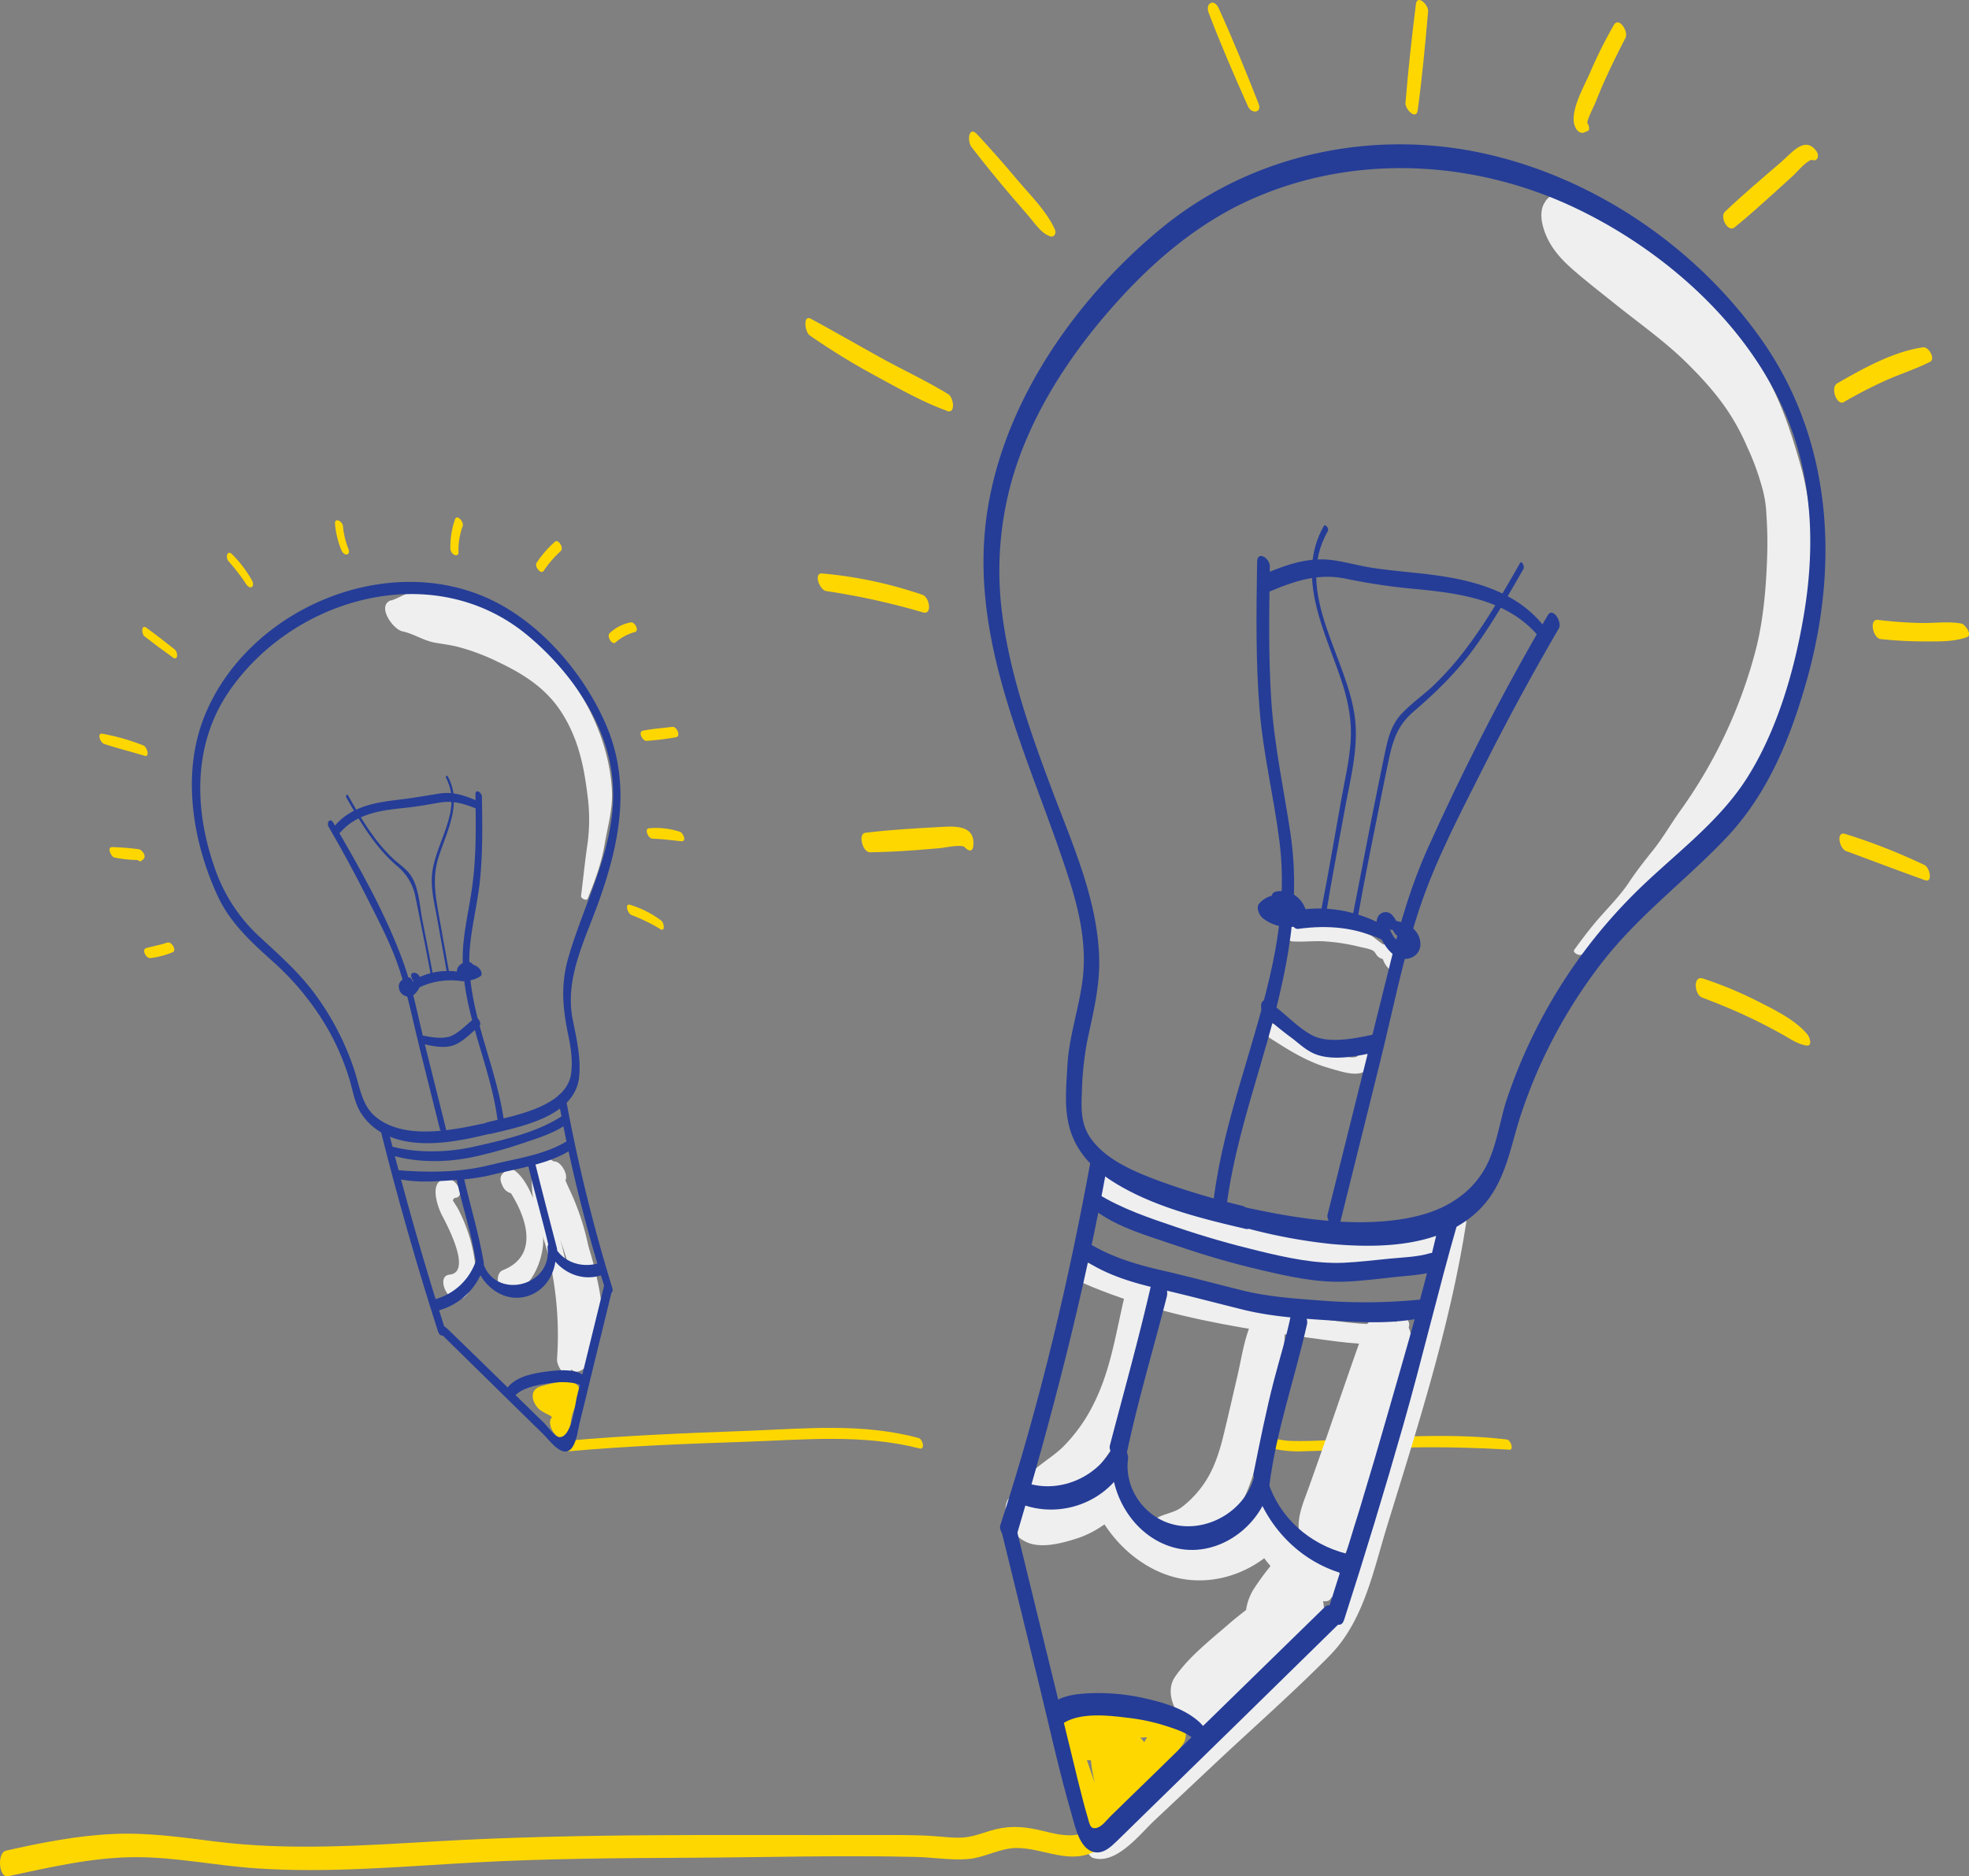 <svg xmlns="http://www.w3.org/2000/svg" viewBox="0 0 757.52 721.88"><rect x="0" y="0" width="757.52" height="721.88" fill="#808080" stroke="none"/><defs><style>.cls-1{fill:gold;}.cls-2{fill:#efefef;}.cls-3{fill:#253d97;}</style></defs><title>auw_scribble_landingpage_cm_redaktion-weiss</title><g id="Ebene_1" data-name="Ebene 1"><g id="gelb"><path class="cls-1" d="M220,541.39c1-3.29-5.67-8.1-6.28-4.1a33.58,33.58,0,0,0-.24,11.16c.32,1.89,1.51,4.5,3.46,5s2.84-1.29,2.67-3a17.37,17.37,0,0,1,3.37-12c1.75-2.4-1-7.39-4-7.17a45.64,45.64,0,0,0-8.67,1.42c-1.91.54-4.37.91-5.13,3-.84,2.34.75,5.21,2.55,6.68a19.48,19.48,0,0,0,2.9,1.7,5.84,5.84,0,0,1,1.48.89c.61.75.35.11,0,.59-2.05,2.82,2.83,9.85,5.11,6.72,2.13-2.92,1.61-6.76-.18-9.76a13.27,13.27,0,0,0-3.91-4.06A26.17,26.17,0,0,0,210.8,537c-.56-.33-2.31-1.73-1-.33l1.43,3v.77l-.85,1.17c2.77-2.07,8-2.24,11.34-2.42l-4-7.17a23.74,23.74,0,0,0-4.24,16.64l6.13,1.94a18.77,18.77,0,0,1,.39-9Z" transform="translate(0 0.04)"/><path class="cls-1" d="M217.57,554.31c-2,.17-.4,4.15,1.31,4,22.52-2,45.15-2.89,67.67-3.64s45.14-3.1,67.22,2.56c2.24.58,1.27-3.56-.35-4-21.59-5.89-43.92-3.6-66-2.77-23.3.86-46.61,1.78-69.84,3.86Z" transform="translate(0 0.04)"/><path class="cls-1" d="M475.77,554c-1.55,1,.55,4.63,2.09,3.72,4.33-2.57,8.74-1.06,13.33-.13a44.72,44.72,0,0,0,10.4.72c8.91-.24,17.81-.64,26.72-1a482.82,482.82,0,0,1,52.42.41c1.76.08.44-3.75-1-3.92-18-2.18-36.37-1.3-54.44-.54-9.55.4-19.31,1.37-28.86,1.06-6.92-.22-14.19-4.33-20.67-.33Z" transform="translate(0 0.04)"/><path class="cls-1" d="M66.47,366.27c1.61-.56-.41-4.24-2.14-3.66-2.6.89-5.31,1.37-8,2.09-2,.53-.13,4,1.48,3.87a32,32,0,0,0,8.71-2.29Z" transform="translate(0 0.04)"/><path class="cls-1" d="M52,327.81c-1,1.1,1.31,4.36,2.5,3.28l.69-.61c1.29-1.09-.55-3.65-1.81-3.79a97.45,97.45,0,0,0-10.29-.82c-2,0-.39,3.69.88,4a46.15,46.15,0,0,0,10.57.94L52.74,327l-.73.81Z" transform="translate(0 0.04)"/><path class="cls-1" d="M55.59,290.75c2.2.65,1-3.44-.44-4a85,85,0,0,0-15.69-4.49c-2.35-.39-.85,3.43.58,3.9,5.11,1.69,10.39,3,15.54,4.56Z" transform="translate(0 0.04)"/><path class="cls-1" d="M66.29,252.81c2.27,1.64,2.35-1.84.89-3-3.58-2.85-7.19-5.67-10.9-8.35-1.95-1.41-1.91,2.37-.72,3.3,3.52,2.76,7.12,5.43,10.74,8Z" transform="translate(0 0.04)"/><path class="cls-1" d="M94.65,224.6c.39.63,1.36,1.72,2.2,1.21s.5-1.85.11-2.51a46.43,46.43,0,0,0-7.71-10.13c-1.9-1.78-2.51,1.32-1.41,2.61a78.24,78.24,0,0,1,6.81,8.83Z" transform="translate(0 0.04)"/><path class="cls-1" d="M131.31,211.53c.29.76,1.15,1.94,2.12,1.76s.91-1.39.63-2.1a31.11,31.11,0,0,1-2.11-8.79c-.18-1.91-3.32-3.58-3.06-.79a35,35,0,0,0,2.41,9.92Z" transform="translate(0 0.04)"/><path class="cls-1" d="M174.78,213.45c.77.34,1.62.07,1.62-.93A26.66,26.66,0,0,1,178,202.39c.58-1.64-2.22-4.73-2.94-2.64a32.57,32.57,0,0,0-1.8,11.1A3,3,0,0,0,174.78,213.45Z" transform="translate(0 0.04)"/><path class="cls-1" d="M215.7,212c1.37-1.22-.91-4.76-2.16-3.64a41.57,41.57,0,0,0-7.09,8.11c-.93,1.41,1.63,4.69,2.72,3.1a41.33,41.33,0,0,1,6.53-7.56Z" transform="translate(0 0.04)"/><path class="cls-1" d="M244.21,243.17c1.9-.55,0-4.07-1.62-3.75a16.38,16.38,0,0,0-8,4.11c-1.31,1.23.89,4.73,2.19,3.61a19.34,19.34,0,0,1,7.4-4Z" transform="translate(0 0.04)"/><path class="cls-1" d="M260.06,283.61c2-.31.34-4.19-1.35-4-3.77.46-7.62.73-11.35,1.46-2,.4-.22,4,1.4,3.93A111,111,0,0,0,260,283.62Z" transform="translate(0 0.04)"/><path class="cls-1" d="M262.15,323.58c2.16.23.68-3.14-.51-3.58a29.49,29.49,0,0,0-11.92-1.37c-2,.16-.3,4,1.33,4,3.77.12,7.36.6,11.1,1Z" transform="translate(0 0.04)"/><path class="cls-1" d="M254,357.41c2,1.24,1.51-2.43.4-3.25a38.42,38.42,0,0,0-12-6.08c-2.24-.64-.87,3.37.54,3.92a67.21,67.21,0,0,1,11.09,5.4Z" transform="translate(0 0.04)"/></g><path class="cls-2" d="M215.85,455c4.2-.18.81-7.87-2.38-8.18-5.94-.57-5.77,8.39-4.67,12.08,2.15,7.19,5.54,14.17,7.88,21.36a173.27,173.27,0,0,1,5.4,20.84c1,5.44,2.72,13.56-1,18.35-1.32,1.7-3,5.36-1.2,7.36s4.5.24,5.76-1.4c7.81-10.14,6.66-21.93,4-33.74a137.92,137.92,0,0,0-6.18-20.38c-1.43-3.62-3.18-7.1-4.94-10.57-1.2-2.34-3.77-5.71-4.1-8.34l-1.11,4.89,2.48-2.3Z" transform="translate(0 0.04)"/><path class="cls-2" d="M221.34,489.87c-1.55-4.12-6.68-3.52-5.35,1.18,2.85,10.06,2.85,19.93-1.15,29.69l5.56,4a149.19,149.19,0,0,0-6.1-52.43A85.16,85.16,0,0,1,211,458.83c-.17-1.44-1.37-6.21.63-2.28,1.17,2.29,2.48,4.5,3.48,6.86A85.78,85.78,0,0,1,222,490.19c.49,4.77,6.51,6.83,6,.77a96.66,96.66,0,0,0-9-33.56c-1.6-3.34-3.91-10.29-7.91-11.67-4.21-1.46-6,3.07-6.32,6.48-1.09,11.34,4.53,22.81,6.91,33.67a131.72,131.72,0,0,1,2.62,37c-.18,2.62,3.56,8.78,5.56,4,4.85-11.65,6-25.09,1.44-37.09Z" transform="translate(0 0.04)"/><path class="cls-2" d="M198.35,459.23c3.31-.19-.12-7.21-2.94-7.11h-.51l3.7,3,.11,2.27-4.48-1.77c7.29,9.84,14.63,26.89-.71,33-3.74,1.44-1.79,9.33,2.21,9,8.26-.68,12.76-12.07,13.21-19a34.85,34.85,0,0,0-2.72-15c-1.72-4.32-4.14-10.15-7.92-13.09-.53-.41-1.55-1.16-2.32-.79-3.19,1.54-4.33,3.12-2.6,6.54a4.86,4.86,0,0,0,4.43,2.93h.52Z" transform="translate(0 0.04)"/><path class="cls-2" d="M174.86,460.83c4.42-.09,1-7-2.11-7.22-8-.67-4.9,9.73-2.66,14,2.07,3.94,11.59,21.87,2.87,22.75-4.34.44-2,7.18.56,8.56,7.85,4.27,9.71-9.33,9.1-14a58.45,58.45,0,0,0-3.42-13.22,59.92,59.92,0,0,0-3-6.69c-.94-1.76-2.53-3.53-2.87-5.53l-.13,3.43,1.67-2.09Z" transform="translate(0 0.04)"/><path class="cls-2" d="M494.22,511.08c-.17-3-7-10.8-10-6.91-5,6.38-6.26,17.07-8.09,24.87-1.89,8.09-3.71,16.22-5.71,24.28-1.8,7.11-4.19,13.87-8.85,19.66a38.85,38.85,0,0,1-7,6.9c-2.86,2.11-6.26,2.33-9.26,4-1.82,1,.13,3.56,1.13,4.23,6.18,4,14.51,4.07,21.11.71,7.27-3.71,11-11.37,13.61-18.71,3.14-8.72,5-18,7.2-27,2.57-10.26,6.29-21.34,5.84-32Z" transform="translate(0 0.04)"/><path class="cls-2" d="M444.21,499.94c.14-2.84-1.93-5.57-4.22-7-1.46-.89-5.29-2.19-6,.46-4.22,15.52-5.76,31.59-13,46.2a62.55,62.55,0,0,1-12,17c-4.84,4.74-11.41,7.82-15.22,13.44-1.92,2.83,2.23,6.16,4.71,6.62,14.83,2.72,27.75-15.4,33.62-26.84,7.76-15.16,11.25-33.14,12.09-50Z" transform="translate(0 0.04)"/><path class="cls-2" d="M150.55,230.87c-5.86,1.94.51,11.21,4.29,12,4.32.9,8.08,3.57,12.5,4.35,2.9.51,5.82.85,8.69,1.57a82.86,82.86,0,0,1,15.33,5.72c9.75,4.6,18.42,10,24.42,19.14,6.37,9.74,8.74,20.15,10.14,31.51a70.12,70.12,0,0,1,.12,19.39c-1,6.69-1.64,13.38-2.5,20.09-.12,1,2.14,2.06,2.56,1.06,2.81-7,5.28-13.5,6.54-21,1.1-6.54,3.08-13.31,2.81-20-.49-12.28-4.75-25.16-10.93-35.7-8.21-14-19.69-27.6-34.49-34.86a72.86,72.86,0,0,0-18.81-6c-3.31-.56-6.84-1.31-10.22-1-4,.37-6.79,2.62-10.48,3.86Z" transform="translate(0 0.04)"/><g id="Ebene_46" data-name="Ebene 46"><path class="cls-3" d="M186.93,432c-12.52,2.73-31.73,6.88-42.73-2.64-5.11-4.43-5.82-11.53-7.92-17.81a104.64,104.64,0,0,0-15.74-30c-5.94-7.83-13.1-14.2-20.3-20.83a64.34,64.34,0,0,1-18-27.93c-7.61-22.3-7.82-46.89,5.92-66.89,25.1-36.47,79.08-51.28,114.9-21.41,16.36,13.64,30.66,33.85,32.58,55.55,2.2,24.42-10.49,45.77-17,68.42-3,10.46-2.16,19.37,0,29.84,1,4.56,1.8,10.43,1,15.15-2.13,12.57-22.69,15.91-32.38,18.34-1.88.43-.53,4.89,1.4,4.43,11.79-2.81,32.6-6.74,34.14-21.93.75-7.35-1-14.77-2.43-21.89-3.17-15.37,4.21-29.8,9.37-43.88,8.42-23,13.45-46.5,3.36-69.84-8.6-19.81-25.2-39.25-45-48.35-40.47-18.6-93.58,4.64-109.67,45.78-8.54,21.79-4.31,47.69,5.26,68.45,4.73,10.25,12.5,17.41,20.73,24.84a105.6,105.6,0,0,1,22.28,27.45,95.4,95.4,0,0,1,7.79,18.52c1.33,4.43,2,9.31,4.65,13.23a22.66,22.66,0,0,0,6.11,6.16c12.3,8.28,30.41,4.58,43.6,1.28C190.61,435.63,188.86,431.59,186.93,432Z" transform="translate(0 0.04)"/><path class="cls-3" d="M149.28,434.48c-.46-1.81-3.78-3.34-3.1-.62q9.87,39.57,22.34,78.38c.86,2.68,3.52,1.64,2.67-1q-12.16-38-21.91-76.78Z" transform="translate(0 0.04)"/><path class="cls-3" d="M232.73,495.75c.69,2.17,3.65,2.41,2.82-.32a641.23,641.23,0,0,1-17.76-72.27c-.41-2.36-3.55-3.25-3-.25a583.63,583.63,0,0,0,18,72.84Z" transform="translate(0 0.04)"/><path class="cls-3" d="M171.46,510.68c-2.12-2-2.63,1.67-1.24,3q12.9,12.72,25.85,25.39l13,12.72c1.9,1.86,5.94,7.51,9.22,6.53s4-8,4.63-10.62c1.43-5.58,2.74-11.2,4.11-16.8q4.11-16.84,8.23-33.67c.44-1.78-2.15-5.48-2.81-2.78q-3.67,15-7.35,30l-3.22,13.13c-.74,3.17-2,16-7,15.27-1.4-.2-4.57-4.49-5.64-5.49l-5.63-5.49-9.48-9.26q-11.26-11.05-22.61-22Z" transform="translate(0 0.04)"/><path class="cls-3" d="M195.29,533.81c-1.12,1.45,1.27,5.21,2.44,3.64,2.61-3.52,8.69-4.57,12.69-5.19,4.84-.75,10.16-1.06,14.58,1.35,2,1.06,1.47-2.85.7-3.61-3.67-3.63-10.33-3-15-2.4-5.11.62-12.07,1.83-15.42,6.2Z" transform="translate(0 0.04)"/><path class="cls-3" d="M167,499.91c-1.81.49-.24,4.74,1.65,4.24a25,25,0,0,0,17.37-16.56l-2.84-.72c2.43,7.7,10.18,13.91,18.58,12.07s12.88-10.25,12-18.25l-2.7.78c3.9,7.76,12.61,12,21,8.88,1.92-.71.74-5.31-1.08-4.64-6.49,2.38-14.3.17-17.61-6.22-1-1.89-2.94-1.39-2.7.78,1.61,14.65-20.1,19.93-24.79,5.65-.44-1.35-2.2-2.6-2.84-.72a22.89,22.89,0,0,1-16,14.71Z" transform="translate(0 0.04)"/><path class="cls-3" d="M183,485c.29,1.9,3.57,3.37,3.1.62-1.86-10.8-5-21.16-7.47-31.8-.52-2.29-3.52-2.82-2.92.06,2.17,10.44,5.73,20.52,7.3,31.12Z" transform="translate(0 0.04)"/><path class="cls-3" d="M211.17,479.64c.43,1.85,3.77,3.16,3.08.5-2.76-10.67-5.57-21.34-8.2-32-.56-2.27-3.57-2.68-2.89.15,2.51,10.51,5.58,20.88,8,31.41Z" transform="translate(0 0.04)"/><path class="cls-3" d="M169.21,434.25c.45,1.83,3,2.5,2.39.14q-4.08-16.39-8.18-32.73c-2.51-10.22-4.46-20.87-8-30.79-6.75-18.89-17.1-37.11-27.19-54.39-1.24-2.11-2.76,0-1.76,1.66,5.13,8.83,10,17.76,14.59,26.91s9.58,18.53,12.74,28.27c3.26,10.08,5.34,20.65,7.9,30.93q3.76,15,7.5,30Z" transform="translate(0 0.04)"/><path class="cls-3" d="M191.41,430.62c.21,1.54,2.81,3.13,2.5.82-2.71-20.16-12.44-39-13.32-59.43-.48-11.22,2.9-22.11,4.06-33.22,1.12-10.73.94-21.55.76-32.32,0-1.6-2.5-3.27-2.5-.91.19,11.78.39,23.63-1.2,35.33-1.34,9.84-4,19.44-3.67,29.44.64,20.79,10.63,39.84,13.36,60.29Z" transform="translate(0 0.04)"/><path class="cls-3" d="M128.72,317.72c-.86,1,1.22,3.62,2.27,2.42,6.26-7.15,15.51-8.44,24.51-9.33,4.67-.46,9.16-1.3,13.77-2.08,5.29-.9,9.72.57,14.55,2.57,1.7.74,1-2.73-.3-3.26-4.71-2-9.21-3.59-14.37-2.79-5.56.87-11,1.88-16.61,2.49-8.81,1-17.81,2.83-23.81,10Z" transform="translate(0 0.04)"/><path class="cls-3" d="M158.5,379.11c1.26-.39-.21-3.38-1.42-3.12-2.23.48-4.16,1.84-3.54,4.39l0,.08a3.79,3.79,0,0,0,4.56,2.81c1.93-.58,3.51-3.26,3.83-5.15a3.67,3.67,0,0,0-1.18-3.32,2.24,2.24,0,0,0-1.25-.58,1.79,1.79,0,0,0-.67.1c-.28,0-.55.16-.12,0-1.29.46,0,3.56,1.24,3.28q-.31-2-.61-.87-.14.32-.3.64a10.36,10.36,0,0,1-.59,1.08,3,3,0,0,1-1.72,1.44,4.35,4.35,0,0,1-.9-.06q-.58-.27.07.73a1.66,1.66,0,0,1,.47-.56,6.3,6.3,0,0,1,2.13-.93Z" transform="translate(0 0.04)"/><path class="cls-3" d="M181.86,373.25c1.47-.09.09-2.68-.69-2.94-3.06-1-6.83,1.9-4.83,5.14,1.79,2.91,6.44,1.63,8.6,0,.77-.58.08-2.22-.4-2.71a5.51,5.51,0,0,0-6.33-1.47c-1.23.57.22,3.43,1.41,3.13a3.82,3.82,0,0,1,3.83.77l-.4-2.71a6,6,0,0,1-4.54,1.13,3.36,3.36,0,0,1-.67-.15q.1,1.94.6,1.13c.28-.16.51-.51.82-.69a6,6,0,0,1,2.61-.59Z" transform="translate(0 0.04)"/><path class="cls-3" d="M162.29,398.35c-1.84-.37-1,2.93.36,3.23,3.38.8,7.56,1.68,11,.8,4-1,7.66-5.07,10.77-7.62,1.09-.94-.56-4-1.91-3-2.74,2.08-5.8,5.51-9,6.81s-8,.39-11.2-.26Z" transform="translate(0 0.04)"/><path class="cls-3" d="M159.56,376.89c-1.29.66.38,3.65,1.71,3A28.24,28.24,0,0,1,178,377.5c1.69.23.65-3.21-.69-3.5a26.51,26.51,0,0,0-17.79,2.84Z" transform="translate(0 0.04)"/><path class="cls-3" d="M165.85,376c.12.48,1.14,1.09,1,.38-1.45-7.56-2.89-15.13-4.4-22.69-1-5.23-1.29-12-4.19-16.6-1.73-2.76-4.66-4.58-7-6.76a58.88,58.88,0,0,1-6-6.58c-4.37-5.52-7.88-11.68-11.37-17.78-.48-.82-1,.31-.64.86,5.47,9.56,11.09,19.09,19.54,26.34a20.14,20.14,0,0,1,7.12,12.33q1.08,5.13,2.08,10.26c1.35,6.74,2.68,13.48,3.92,20.24Z" transform="translate(0 0.04)"/><path class="cls-3" d="M171.85,374c.12.48,1.13,1.11,1,.39l-4-22.25c-1.39-7.72-2.58-14.61-.16-22.29,3.17-10,9.32-20.81,3.6-31.13-.45-.8-.94,0-.63.64,6.38,12.46-4,24.28-5.4,36.54-.66,5.75.85,11.51,1.85,17.13q1.92,10.5,3.79,21Z" transform="translate(0 0.04)"/><path class="cls-3" d="M150.8,441.09c-1.92-.49-1.34,3,0,3.36,10,3,21.71,2.76,31.8.52a179.25,179.25,0,0,0,19.23-5.41c5.35-1.8,11.07-3.61,15.79-6.8,1.23-.84-.12-4.31-1.59-3.31-9.42,6.21-22.5,9.14-33.42,11.62-10.1,2.28-21.7,2.67-31.85,0Z" transform="translate(0 0.04)"/><path class="cls-3" d="M152,450.08c-1.56-.13-.5,3.06.6,3.32,6,1.42,12.2,1.27,18.26.87s12.3-.78,18.21-2.27c10.16-2.56,21.75-4,30.75-9.71,1.3-.83.15-4.51-1.35-3.51-8.73,5.56-20.23,6.94-30.14,9.44-11.65,2.94-24.47,2.93-36.34,1.87Z" transform="translate(0 0.04)"/></g><g id="schatten-2"><path class="cls-2" d="M546.89,474.31c-3.29,1-2.16,10.27,1.54,9.52,1-.2,1.92-.41,2.92-.64l-1.51-9.71c-19.93,7.36-42.82,2-62.93-2.17a310.47,310.47,0,0,1-30.9-7.93q-7.83-2.47-15.49-5.49c-5.1-2-10.08-4.83-15.4-6.12-4-1-3.76,7.61-2,9.36,3.79,3.77,10.42,5.55,15.35,7.49q7.63,3,15.44,5.43a309.14,309.14,0,0,0,32.86,8.2c21,4.19,43.85,8.79,64.58,1,3.72-1.4,3.09-10.86-1.51-9.71a29.36,29.36,0,0,0-2.95.83Z" transform="translate(0 0.04)"/><path class="cls-2" d="M564,471.06c.32-2,.24-5.23-1.76-6.49-1.79-1.12-3.6.16-3.93,2.16a603.21,603.21,0,0,1-14.43,62.77q-7.72,27.36-16.15,54.49c-2.89,9.41-5.63,18.94-9,28.19-3,8.17-7.83,13.92-14.07,19.82Q484,651.37,463.47,670.69l-21,19.74c-6.65,6.24-13.12,15-22.94,15.09-4,0-1.76,8.36,1,9.24,8.82,2.77,17.91-9,23.43-14.23l23.87-22.44c14.52-13.61,29.58-26.85,43.58-41,13.17-13.26,16.85-32.48,22.17-49.78,11.72-38.14,24.19-76.72,30.39-116.23Z" transform="translate(0 0.04)"/><path class="cls-2" d="M512.27,614.43c-.24.86,4.14-.38,4.7-1.31,1.15-1.9.06-4.29-.71-6.06-2.25-5.22-6.34-7.17-10.91-9.9a29.24,29.24,0,0,1-12.84-14.61c-1.41-3.5-8.12-11.1-12.26-6.1a30.45,30.45,0,0,1-28.76,10.84c-8.32-1.45-15.73-6.79-18.73-14.73-1.44-3.9-7.9-13.84-12.9-8-3.48,4.07-8.26,6.67-13.26,8.42-5.26,1.8-10.33.8-15.57,1.8-4.25.79-4.62,5.13-3.87,8.67a13.8,13.8,0,0,0,8.18,10c5.66,2.33,13.63.15,19.2-1.67,6.75-2.21,12-6.3,17.4-10.71l-12.9-8c3.85,15.22,16.82,29.14,32,33.47,14.9,4.25,30.79-1.14,41.22-12.36L480,588.08a51.3,51.3,0,0,0,12.23,18c2.12,2,18.3,14.36,20,8.29Z" transform="translate(0 0.04)"/><path class="cls-2" d="M535.26,373.46c2.41,1.78,3-1.39,1.83-3a3.61,3.61,0,0,1-.9-3.29c.23-1.82-1.92-4.59-3.85-3.82-.3.12-4-3-4.82-3.41a48.33,48.33,0,0,0-11.18-3.14c-6.76-1.25-14.65-2.18-21.38-.45-3.12.78-.13,5.61,2.1,5.78,4.12.32,8.3-.26,12.46,0a75.81,75.81,0,0,1,13.69,2.14c1.53.38,4.14.76,5.3,1.64.63.48,1,1.64,1.77,2.19a4.94,4.94,0,0,0,5.24.53l-3.87-3.82a9.12,9.12,0,0,0,3.63,8.66Z" transform="translate(0 0.04)"/><path class="cls-2" d="M527.15,408c.2-2.43-4.13-6-4.56-2.37s-15.53-2.41-17.64-3.28c-5.7-2.36-10.47-7.34-16.37-8.9-3.53-.94-1.63,4.92,0,5.92,7.52,4.79,14.39,9.19,23.07,11.62,4.9,1.36,14.83,5.11,15.5-3Z" transform="translate(0 0.04)"/><path class="cls-2" d="M542.12,510c.47-2.07-3.39-6.93-4.62-3.7-1.07,2.9-.45,5.25,1,7.9l1-5.26c-11,1.41-21.93-.15-32.81-1.82-10.16-1.58-20.31-3.17-30.42-5-20.52-3.71-40.82-8.77-59.93-17.27-3.42-1.52-3.23,7.18,0,8.6,19.79,8.68,40.79,13.71,62,17.37,10.87,1.84,21.81,3.37,32.75,4.84,10.21,1.37,20.27,2.28,30.45.28,2.06-.4,1-4.17.41-5.17l.2-.78Z" transform="translate(0 0.04)"/><path class="cls-2" d="M541.51,520.55c2.73-4.49-2.1-11-6.1-12.78a17.13,17.13,0,0,0-3.27-1c-3.69-.82-6.45,2.16-7.58,5.31-4.77,13.37-9.36,26.81-14,40.24-2.31,6.62-4.66,13.22-7,19.82-1.63,4.61-3.83,9.42-3.94,14.37-.08,5.77,2.17,14.08,8,16.6,9.22,4,11.72-10.7,13.72-16.7q3.32-10,6.73-19.87l7-20.44q1.79-5.19,3.52-10.39l1.6-4.83a22.18,22.18,0,0,0,1-3.47,14.07,14.07,0,0,0,.33-6.83Z" transform="translate(0 0.04)"/><path class="cls-2" d="M503,604.48c-.07-3.38-4.29-7.33-7.72-6.17H495a3.91,3.91,0,0,0-4,1.57,98.49,98.49,0,0,0-8.87,11.78A20.79,20.79,0,0,0,481,630.84c1.45,3.52,7.39,11.43,12.17,7.11,4.25-3.84,9.12-7.08,13.64-10.6l-11.4-22c-6.4,7.45-15.26,13-22.7,19.45-7,6.09-15.32,12.57-20.63,20.27-2.78,4-1.77,9,.43,13.11,1.38,2.54,6.35,8.57,10.09,6,7.86-5.36,14.25-13.61,21.4-20q5-4.5,10.28-8.78c3-2.52,6.73-6.23,10.66-7,5.13-1,4.79-9.16,4-12.81-1-4.43-4.3-11.1-9.59-11.53-6.21-.51-10.59,1.68-15.21,5.77l12.54,23.68c1.69-4.62,2.95-9.33,4.27-14.06.57-2.06,1.18-4.11,1.72-6.18,1-3.7.46-4.54.36-8.76Z" transform="translate(0 0.04)"/><path class="cls-2" d="M594.5,77.57c-3.45,4.66-.23,12.93,2.55,17.17s6.07,7.27,9.89,10.51c4.63,3.93,9.43,7.66,14.16,11.45,9,7.24,18.89,14.19,27,22.08,7.13,6.94,13.83,14.37,18.71,22.61a83.93,83.93,0,0,1,5.32,10.4,94.5,94.5,0,0,1,5.38,14.31,45.48,45.48,0,0,1,2.08,12c.35,5.2.45,10.39.29,15.61-.37,12-1.45,25.08-4.51,36.7a187.1,187.1,0,0,1-29,61.57c-3.52,4.89-6.44,10.09-10.2,14.82-3.3,4.14-6.48,8.13-9.4,12.54-3.1,4.67-7.15,8.86-10.83,13s-7,8.51-10.25,13c-.85,1.15,1.93,2.5,2.83,1.86a185.83,185.83,0,0,0,15.88-12.64c6-5.39,12.62-10.06,18.29-15.83,4-4,8.27-7.86,12.11-12,4.31-4.65,7.76-9.94,11.65-14.94,13.84-17.66,21.27-40.48,26.93-62,2.92-11.07,3.67-23,3.67-34.46,0-12.54-.92-24.51-4.4-36.59-3.36-11.84-7.25-23.83-13.36-34.59a137.64,137.64,0,0,0-20.22-26.43C651.06,109.3,642,102,632.72,95c-4.82-3.7-9.66-7.34-14.49-11-5.31-4-17.07-15.58-23.71-6.58Z" transform="translate(0 0.04)"/><path class="cls-2" d="M604.89,377.46c-.21,0-.06.22.08.22S605.1,377.46,604.89,377.46Z" transform="translate(0 0.04)"/></g><g id="Gelb-2"><path class="cls-1" d="M355.07,235.56c3.72,1.14,2.53-5.87-.15-6.75a164,164,0,0,0-38.67-8.22c-3.32-.23-1,6.34,1.61,6.77a279.91,279.91,0,0,1,37.21,8.2Z" transform="translate(0 0.04)"/><path class="cls-1" d="M364.27,158.07c3.57,1.3,2.57-5.23.57-6.44-8.62-5.27-17.88-9.52-26.62-14.39S320.8,127.4,312,122.62c-3.22-1.75-2.33,5.1-.49,6.38a270.86,270.86,0,0,0,25.75,15.8c8.74,4.73,17.65,9.82,27,13.2Z" transform="translate(0 0.04)"/><path class="cls-1" d="M403.75,90.81c1.93.71,2.8-1.09,2-2.79-3.37-7.21-9.67-13.25-14.76-19.32-4.86-5.84-9.88-11.44-15-17-3.32-3.6-4,2.49-2.22,4.84,4.91,6.34,9.93,12.54,15.14,18.63,2.35,2.71,4.76,5.55,7,8.13s4.52,6.25,7.85,7.46Z" transform="translate(0 0.04)"/><path class="cls-1" d="M480.14,40.9c1.36,3,5.46,2.53,4.08-1-4.85-12.38-9.85-24.67-15.36-36.78-1.76-3.88-5.3-2-3.84,1.82,4.66,12.18,9.81,24.12,15.13,36Z" transform="translate(0 0.04)"/><path class="cls-1" d="M540.7,39.49c-.2,2.55,4.2,6.87,4.73,2.87,1.71-12.58,2.88-25.31,4-38,.23-2.55-4.22-6.71-4.7-2.78-1.56,12.66-3,25.33-4,38Z" transform="translate(0 0.04)"/><path class="cls-1" d="M611,50.34c1.16-1.31-.69-4.23-2-4.71l-.9-.33,2.54,2.92c-.54-1.52,2.54-7.24,3.14-8.74,1.11-2.79,2.26-5.58,3.49-8.33,2.5-5.58,5.25-11.12,8.08-16.58,1.29-2.49-2.52-8.34-4.45-5a176.08,176.08,0,0,0-9.17,18.35c-2.23,5.16-6.71,12.85-6.29,18.56.14,2,1.38,5,3.83,4.51l1.68-.68Z" transform="translate(0 0.04)"/><path class="cls-1" d="M696.07,60.66c2.32,2.49,4.47-.23,2.7-2.62-4.45-6-9.51.83-13.45,4.21-7.32,6.28-14.7,12.53-21.7,19.17-2.07,2,1.11,8.15,3.74,6,5.12-4.13,10-8.59,14.92-13,2.55-2.27,5-4.57,7.55-6.86,2-1.82,5.13-6,7.93-6.31l-2.24-1.15.54.61Z" transform="translate(0 0.04)"/><path class="cls-1" d="M742.49,139.21c2.28-1.15-.49-5.92-2.61-5.62-11.47,1.61-23.09,8.14-33,13.82-2.9,1.66-.15,8.76,2.46,7.25a176.71,176.71,0,0,1,16-8.26c5.63-2.53,11.6-4.41,17.1-7.19Z" transform="translate(0 0.04)"/><path class="cls-1" d="M754.53,239.85c-4.92-.9-10.23-.12-15.23-.2a161.64,161.64,0,0,1-16.86-1.2c-3.43-.41-1.92,7.09,1.17,7.4a165.16,165.16,0,0,0,17.08.89c5.24,0,11,.16,16-1.63C759,244.28,756,240.11,754.53,239.85Z" transform="translate(0 0.04)"/><path class="cls-1" d="M740.47,332.81a225.82,225.82,0,0,0-30.59-12c-3.68-1.14-2.2,5.63.32,6.56,10.13,3.75,20.24,7.61,30.42,11.24C743.74,339.67,742.34,333.71,740.47,332.81Z" transform="translate(0 0.04)"/><path class="cls-1" d="M694.9,402.19c2.61.44,1.3-3.26.46-4.26-4.79-5.68-12.45-9.35-19-12.68a149,149,0,0,0-21.17-8.81c-4-1.32-3.28,6.19-.43,7.27,7.15,2.72,14.19,5.63,21,9q5.16,2.55,10.18,5.36c2.94,1.66,5.61,3.58,9,4.14Z" transform="translate(0 0.04)"/><path class="cls-1" d="M369.57,322.94c.08,2.25,4.4,6.63,4.87,2.56.85-7.44-5.73-7.75-11.32-7.44-10.09.56-20.17,1.06-30.17,2.3-3,.36-1.07,7.51,1.69,7.51q8.91-.16,17.8-.84l8.8-.72c2.31-.18,8.18-1.68,10.18-.35l-1.9-4.13v1.11Z" transform="translate(0 0.04)"/><path class="cls-1" d="M445.65,663.21c-3,1.24-2,7.73,1.19,8.15,2,.26,4,.61,6,.87l-2-8.81a195.62,195.62,0,0,1-30,31.42l4.34,2.32c-4.16-11.45-8.08-23-11.91-34.54l-2.43,7.45c5.43-.26,10.85-.47,16.28-.71,2.91-.13,5.81-.29,8.72-.45,1.06-.06,6.77-1.08,7.38-.17l-1.09-3.3c.27,2.52-4.15,7.95-5.55,9.79a57.64,57.64,0,0,1-7.11,7.62l4.72,3.81a16.87,16.87,0,0,1,1.14-6.32c.28-.72,2.11-3.37,1.5-3.84l-1.93-3.61a40.18,40.18,0,0,0-2.73,3.91q-1.58,2.71-3.14,5.43l4.68,2.91a22.08,22.08,0,0,1,1.51-10.59l-5.15-3a19.13,19.13,0,0,1-4,14.17l4.79,3.65c-.08-4.19-.17-8.37-.23-12.56L425.38,675a18.26,18.26,0,0,1-2.56,11.84l4.56,2.33a49.37,49.37,0,0,1-2.83-14.87l-5.1-1.44c.68,3.73,1.35,7.47,2.07,11.2l5.11.6a35.39,35.39,0,0,1-.12-13.69c.52-2.79-3.72-8.29-4.91-3.85-.65,2.38-2.9,3.06-5,2.72l2.51,6.73c3.65-4.54,8.94-5.94,14.52-4.35L431.41,665a24,24,0,0,1-11.2,3.54l1.71,7.48,8.87-4c3-1.34.81-7.86-2.41-7.34a13.27,13.27,0,0,0-6.09,2.63l4,6,1.07-.81c2.9-1.26.39-8-2.61-7-1.61.55-1.86.94-2.86,2.3-1.51,2.09,1.19,7.9,4,6A10.6,10.6,0,0,1,430.8,672l-2.41-7.34-8.82,4c-2.67,1.19-1.22,7.65,1.71,7.48a28.55,28.55,0,0,0,13.61-4.21c2.66-1.6-.08-6.63-2.22-7.26a16.16,16.16,0,0,0-17.2,5.7c-1.65,2.07-.18,6.31,2.51,6.73,4.36.7,7.41-2,8.54-6l-4.9-3.85a44.87,44.87,0,0,0-.08,17c.74,4,6,5.74,5.11.6-.69-3.77-1.43-7.54-2.15-11.31-.54-2.78-5.22-6.22-5.1-1.44a63.09,63.09,0,0,0,3.16,18.61c.56,1.55,3,5,4.56,2.33a26.44,26.44,0,0,0,3.48-17c-.5-4.18-5.31-6.14-5.23-.77.07,4.46.13,8.91.13,13.37,0,2.07,2.66,6.47,4.79,3.65a26.84,26.84,0,0,0,5.16-19.49c-.25-2.33-3.54-7.26-5.15-3a33.15,33.15,0,0,0-2,15.35c.16,1.52,2.72,7.56,4.8,4,2.42-4.11,12.42-16.39,5.12-20.83s-9.89,15.12-9.89,18.82c0,2.35,2.2,6.06,4.72,3.81a57.38,57.38,0,0,0,11.7-14.6c2.26-4,4.71-8.92,2.78-13.58-2.33-5.63-9.87-3.75-14.63-3.55-7.42.31-14.84.79-22.27,1.15-3.32.17-3.13,5.35-2.43,7.45,3.76,11.39,7.43,22.79,10.84,34.28.54,1.83,2.34,4,4.34,2.32a194.12,194.12,0,0,0,31.81-33.51c1.64-2.24,1.61-8.4-2-8.81a13,13,0,0,0-7.49,1.21Z" transform="translate(0 0.04)"/><path class="cls-1" d="M421.8,711.9c2.85-1.64.28-9.53-3.15-7.59-6,3.41-12.93,1.07-19.21-.34-6.61-1.48-12.17-1.59-18.69.41-3.35,1.05-6.61,2.27-10.15,2.53-4.14.31-8.36-.4-12.49-.62-8.17-.45-16.37-.32-24.55-.32-55.38.14-110.75-.75-166,2.43-28.27,1.63-56.49,3.62-84.7.06-13-1.64-26-3.5-39.11-2.91-14,.63-27.85,3.35-41.45,6.43-3.5.82-2.83,10.59.83,9.82,16.24-3.44,32.51-7.32,49.24-7.32,15.35,0,30.52,3.21,45.81,4.27,28,1.94,56.13-.67,84.2-2.22s56.16-1.7,84.26-1.84c28.56-.14,57.22-1,85.78-.3,6.59.16,13.32,1.33,19.91.82s12.46-4.37,19.14-4.26c10.4.17,20.3,6.61,30.3,1Z" transform="translate(0 0.04)"/></g><g id="Ebene_29" data-name="Ebene 29"><path class="cls-3" d="M479,472.34a210,210,0,0,0,33,6.21c19.27,1.76,43.46,1.2,57.84-13.91,9.49-10,11.14-23.24,15.31-35.89a195.7,195.7,0,0,1,31.44-58.81c13.88-17.82,31.78-31.11,47.26-47.35C680,305.67,688.7,284.3,695,262.06c12.67-44.64,10-92.73-17.33-131.46-24.83-35.2-63.54-61.76-105.6-71.34-43.94-10-90.71,0-125.56,28.75-32.77,27.08-60.49,66.65-66.77,109.33-7.38,50,16.93,95.07,31.62,141.07,3.84,12,6.6,24.56,5.28,37.23-1.25,11.62-5.37,22.69-6,34.42-.42,7.86-1.29,16,.81,23.7,2.52,9.25,9,16,17,21,15.14,9.47,33.63,14,50.81,18,3.94.92,2.28-8-1.21-8.85a300.45,300.45,0,0,1-30.79-9.12c-9.69-3.59-21.69-8.2-27.8-17.13-3.57-5.21-3.55-11-3.24-17.5a123.09,123.09,0,0,1,1.93-19c2.23-10.89,5.05-21.36,4.73-32.58-.64-22.7-10.43-44.15-18.27-65.07-8.25-22-16.24-44.54-19.13-68a127.84,127.84,0,0,1,8.72-64.9c8.33-20.25,21.21-38.66,35.85-54.84,14.44-16,31.3-30.13,51.06-39,39.77-17.84,86-15.34,125,3.23,37.12,17.67,72.33,50,84.8,90.09,6.55,21.1,6.82,43.42,3.27,65.23S683.84,281,671.84,299.71c-11.5,17.83-29.28,30.08-44,45A201.27,201.27,0,0,0,591.44,395a203.63,203.63,0,0,0-11.65,27.63c-3.08,9.23-4.16,20.44-9.59,28.67a35,35,0,0,1-10.71,10.57c-7.64,5-17,7-26,7.86-18.28,1.68-37.28-1.5-55.08-5.41C473.84,463.31,475.77,471.53,479,472.34Z" transform="translate(0 0.04)"/><path class="cls-3" d="M560.64,470.94c.93-3.32-5.21-8.83-6.07-4.77-5.46,25.76-13.13,51.27-20.35,76.59s-14.92,50.64-23,75.77c-1.09,3.45,4.26,9.72,5.91,4.59q12-37.23,22.73-74.83c7.33-25.67,13.4-51.71,20.78-77.35Z" transform="translate(0 0.04)"/><path class="cls-3" d="M384.85,586.6c-1,3.22,4.77,9.16,6,5,14-47,26.26-94.22,35-142.52.36-2-.32-4.78-2.09-6-1.5-1-3.39-.7-3.76,1.3-8.69,48.06-20,95.83-35.12,142.29Z" transform="translate(0 0.04)"/><path class="cls-3" d="M514.56,625.29c2.5-2.45-1.93-9.91-4.85-7.07l-43.94,42.91L444.43,682,433,693.11l-5.68,5.55c-1.4,1.33-3.12,3.77-5,4.43-3,1.06-3.14-1.52-3.87-3.94s-1.4-4.85-2-7.29c-1.31-4.92-2.48-9.83-3.68-14.83l-7-28.67q-7.24-29.65-14.5-59.3c-1.35-5.55-7-4.19-5.64,1.35q7.09,28.74,14.09,57.48c4.11,16.76,7.78,33.71,12.6,50.28,1.38,4.75,3.2,14.4,9.85,14.49,2.94,0,5.3-2.28,7.3-4.16,3.13-3,6.2-6.08,9.29-9.08q37.94-37,75.77-74.14Z" transform="translate(0 0.04)"/><path class="cls-3" d="M460,669.86c2.36,3.33,5.76,1.77,4.82-2.15-.7-2.9-3.29-5.35-5.62-7-5.12-3.72-11.45-5.63-17.54-7.06a81.62,81.62,0,0,0-21.91-2.26c-5.47.23-11.59.83-15.89,4.56-2.68,2.32,1.11,10.06,4.47,7.53,6.54-4.92,18-3.55,25.48-2.63A76.83,76.83,0,0,1,449,664.12c3.32,1.13,8.77,2.76,10.92,5.76Z" transform="translate(0 0.04)"/><path class="cls-3" d="M518.06,605.89c4.61,1.15,3.17-7.35-.18-8.21-14-3.61-25.51-13.64-30-27.51-.82-2.54-4.47-5.23-5.58-1.42-3.49,12-16.44,20-28.74,18.16S432.28,573.31,434,561c.29-2.15-3.51-9-5.51-5-6.07,12.59-21.77,19.18-34.93,14-4.6-1.82-4.36,7.2-1,8.52,15.37,6.06,33.6-.6,40.91-15.64l-5.51-5c-2.16,15.84,7.79,33.17,23.64,37.47s32.15-6.89,36.61-22l-5.58-1.42c5.33,16.44,18.63,29.66,35.51,33.86Z" transform="translate(0 0.04)"/><path class="cls-3" d="M482.28,566.72c-.7,3.43,5.58,8.7,6.07,4.77,2.67-21.15,9.86-41.41,14.51-62.15.78-3.48-5.1-9.12-6.1-4-1.71,8.61-4.39,17.06-6.6,25.55-3.08,11.87-5.44,23.81-7.87,35.81Z" transform="translate(0 0.04)"/><path class="cls-3" d="M427,556.11c-.83,3.24,5.32,8.58,6.17,4.48,4.3-20.8,10.49-41.25,15.73-61.8a5.91,5.91,0,0,0-1.82-5.72c-1.08-.9-3.53-1.79-4,.28-4.78,21-10.64,41.9-16.1,62.76Z" transform="translate(0 0.04)"/><path class="cls-3" d="M510.75,467.09c-.7,2.79,3.74,7.8,4.74,3.64q7.67-30.9,15.36-61.79c4.91-19.73,8.83-40.07,15.24-59.37,6.25-18.82,15.86-36.93,24.75-54.61q13.61-27.06,28.87-53.21c1.42-2.43-2.31-8.39-4.21-5.13q-13.58,23.19-25.81,47.19c-7.17,14-14,28.28-20.39,42.5S538.71,354.9,535,370q-12.06,48.56-24.2,97.08Z" transform="translate(0 0.04)"/><path class="cls-3" d="M467,460.82c-.36,2.76,4.35,7.31,4.88,3.18,2.33-18.2,7.63-35.8,12.79-53.4,8.78-29.62,16.47-59.05,11.78-90.14-2.57-17.06-6.24-33.78-7.36-51.06-1.12-17.12-.83-34.29-.55-51.44.1-3.17-4.82-6.42-4.9-1.79-.29,19.12-.61,38.3,1,57.38,1.42,16.88,5.48,33.25,7.58,50,2,15.69.68,31.26-2.51,46.69C483.4,400.78,471,429.78,467,460.85Z" transform="translate(0 0.04)"/><path class="cls-3" d="M591.44,244.34c2.52,2.86,4.91-.44,2.91-3-11.51-14.95-30.19-18.86-48-20.78-6.4-.69-12.83-1.26-19.19-2.26-4.88-.84-9.67-2.16-14.57-2.84-9.53-1.3-18.33,2-27,5.7-2.69,1.14.26,7.48,3,6.32,9.55-4,18.46-7,28.9-4.93a235.33,235.33,0,0,0,24.14,3.74c17.95,1.7,37.26,3.54,49.89,18Z" transform="translate(0 0.04)"/><path class="cls-3" d="M537.58,354.34c-1.58-.31-2.13,1.17-1.93,2.49a4.68,4.68,0,0,0,3,3.7c.9.3,1.69.72,2.57,1.08l.48.32q.79.87-.11-1.13a7.21,7.21,0,0,1-.91.88,3.24,3.24,0,0,1-1.8.39,3.62,3.62,0,0,1-2.81-1.94,14.63,14.63,0,0,1-.89-1.58q-.31-.63-.6-1.27-.06.4.07.13a1.63,1.63,0,0,0,2.64-1c.38-1.57-.54-3.11-1.54-4.22l-.2-.23a3.35,3.35,0,0,0-4.73-.19c-1.67,1.59-1.32,4.2-.67,6.2,1.32,3.93,4,8.84,8.09,10.45,3.87,1.54,8.3-1,8.22-5.27-.09-5-4.34-7.87-8.83-8.76Z" transform="translate(0 0.04)"/><path class="cls-3" d="M490.61,343.1c-2.92.76-.17,5.87,2,6a12,12,0,0,1,3.26.55c.54.19,1.23.81,1.71.88q.69.62-.1-.47-.2-1.13-1.15-.48a16.18,16.18,0,0,0-1.76.25,11.44,11.44,0,0,1-7.67-2.32l1.38,5.85c2.34-2.39,5.21-2.76,8.34-2.1,3.55.74,1.42-5-.36-6a9.84,9.84,0,0,0-11.7,2.19c-1.56,1.62-.09,4.74,1.38,5.85a16,16,0,0,0,8.5,3.29c2.47.18,6.57-.08,7.73-2.72,1.26-2.91-.6-6.51-2.74-8.45a9.43,9.43,0,0,0-8.83-2.35Z" transform="translate(0 0.04)"/><path class="cls-3" d="M529.64,404.65c3.21-.73.73-7.08-1.93-6.52-6.61,1.38-16.56,3.43-22.82.17s-11-9.2-17-12.94c-3.5-2.19-3.17,3.68-1.5,5.3a132.73,132.73,0,0,0,10.93,8.91c2.64,2.07,5.3,4.55,8.46,5.85,7.05,2.91,16.72.84,23.83-.77Z" transform="translate(0 0.04)"/><path class="cls-3" d="M532.48,361.89c3.74,1.82,2.54-4.41.25-5.68-10.68-5.91-23.34-8.3-35.34-5.65-2.63.59-.52,7.13,2,6.78,11.59-1.6,22.51-.62,33.13,4.55Z" transform="translate(0 0.04)"/><path class="cls-3" d="M520.09,354.11c-.19,1,1.66,2.46,1.88,1.23,2.4-14,5.22-27.91,8-41.82q2-10.17,4.12-20.32c1.67-8,3.33-13.92,9.67-19.39,8.8-7.59,16.61-15.14,23.58-24.74s12.87-19.91,18.75-30.19c.54-.95-.62-3.49-1.32-2.26-6.25,11-12.63,22.07-20.25,32.23a118.72,118.72,0,0,1-13.13,14.94c-4,3.76-8.58,6.89-12.26,10.89-4.09,4.46-5.25,9.8-6.45,15.56q-2.2,10.65-4.33,21.31c-2.84,14.18-5.46,28.4-8.32,42.57Z" transform="translate(0 0.04)"/><path class="cls-3" d="M508.29,350.25c-.19,1,1.68,2.47,1.88,1.25,2.18-13.37,4.78-26.67,7.18-40,2.07-11.32,5.24-23.08,4-34.65-2.54-23.7-24.12-48.85-10.48-72.58.52-.91-1-3.06-1.63-1.84-11.2,20,1.21,41.61,7.37,61,2.23,7.19,3.57,14.46,3,22-.51,7.29-2.21,14.53-3.51,21.71-2.59,14.37-5,28.8-7.83,43.12Z" transform="translate(0 0.04)"/><path class="cls-3" d="M552.84,488.8c2.87-.94.4-7.59-2.53-6.72-5.05,1.51-10.49,1.62-15.72,2.13-5.9.58-11.81,1.31-17.73,1.58-11,.46-22-2-32.56-4.54s-20.94-5.52-31.4-9.06-21.29-7.13-30.7-13c-3.08-1.94-2.93,4.91-1.08,6.32,8.85,6.76,21,10.08,31.42,13.66,10.61,3.63,21.46,6.82,32.3,9.35s21.68,5,32.84,4.53c6.38-.26,12.7-1.09,19-1.77,5.42-.58,11-.79,16.21-2.48Z" transform="translate(0 0.04)"/><path class="cls-3" d="M549.77,506.33c2.62-.67,0-6.71-2.38-6.48a214.43,214.43,0,0,1-36.87.65c-10.86-.82-22-1.45-32.6-4.08-10.38-2.58-20.67-5.35-31.11-7.75-10.22-2.35-20-5.33-28.9-11-3.34-2.14-3.39,5.26-1,6.86,8.76,6,19,9,29.27,11.35,10.75,2.49,21.33,5.29,32,7.94,11.53,2.86,23.73,3.51,35.53,4.28,12,.79,24.44,1.23,36.15-1.77Z" transform="translate(0 0.04)"/></g></g></svg>